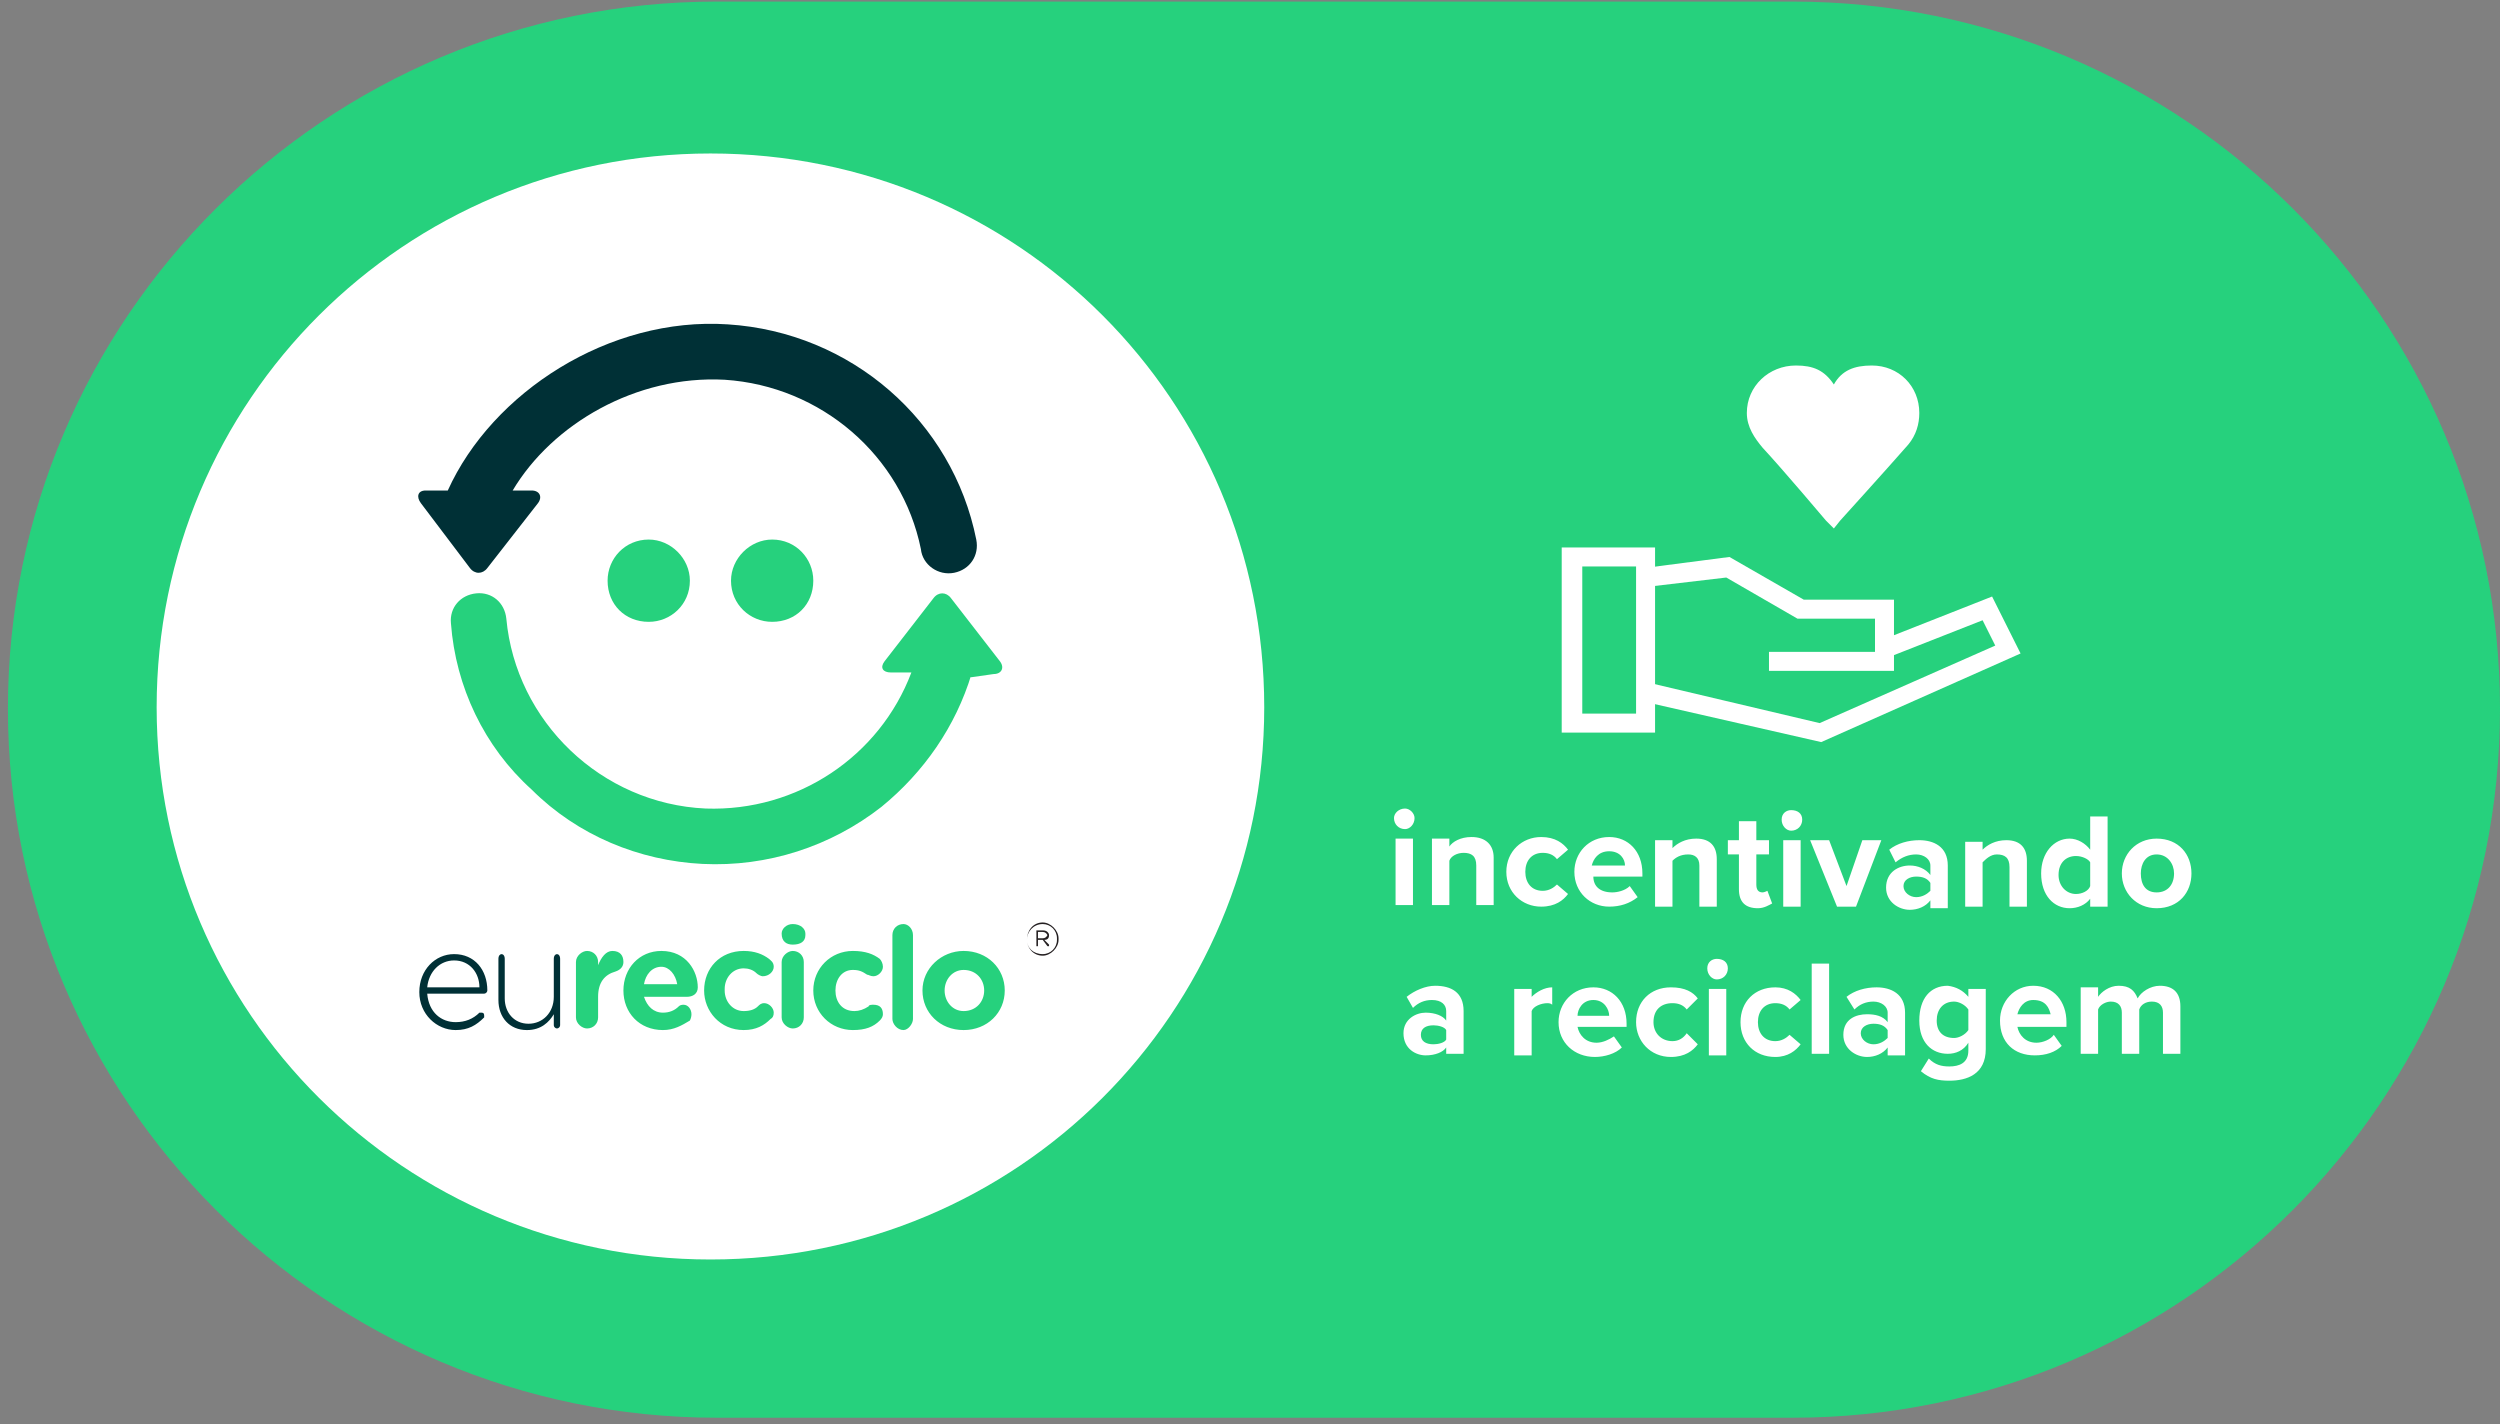 <svg xmlns="http://www.w3.org/2000/svg" viewBox="0 0 158 90" width="158" height="90"><rect x="0" y="0" width="158" height="90" fill="#808080" stroke="none"/><title>New Project</title><style>		.s0 { fill: #26d17d } 		.s1 { fill: #ffffff } 		.s2 { fill: #003036 } 		.s3 { fill: #241f21 } 	</style><g id="Folder 1"><path id="Path 21" class="s0" d="m113.3 0.1h-68c-24.7 0-44.8 20-44.8 44.7 0 24.7 20.1 44.8 44.8 44.8h70.4-2.4c24.7 0 44.7-20.1 44.7-44.8 0-24.7-20-44.7-44.7-44.7z"></path><path id="Path 22" class="s1" d="m109.3 35.2l-5.4 0.7 0.1 1.2 5.1-0.6 4.5 2.6h4.9v2.1h-6.7v1.2h7.9v-4.5h-5.7zm16.6 2.5l-7.1 2.8 0.4 1.1 6.1-2.4 0.8 1.6-11.1 4.9-11-2.6-0.3 1.2 11.4 2.6 12.6-5.6z"></path><path id="Path 23" fill-rule="evenodd" class="s1" d="m104.6 34.6v11.7h-5.9v-11.7zm-4.6 10.5h3.4v-9.3h-3.4zm15.9-20.8c0.5-0.9 1.3-1.2 2.4-1.2 1.7 0 3 1.3 3 3 0 0.7-0.2 1.4-0.7 2-1.4 1.6-4.3 4.8-4.3 4.8l-0.4 0.5-0.5-0.5c0 0-2.7-3.2-4-4.6-0.5-0.6-1-1.3-1-2.2 0-1.7 1.4-3 3.1-3 1.1 0 1.8 0.3 2.4 1.2zm20.8 39.7c0-0.4-0.2-0.7-0.7-0.7-0.4 0-0.7 0.2-0.8 0.5v2.8h-1.1v-2.6c0-0.4-0.2-0.7-0.7-0.7-0.3 0-0.7 0.2-0.8 0.5v2.8h-1.1v-4.2h1.1v0.6c0.2-0.3 0.7-0.7 1.3-0.7 0.7 0 1 0.3 1.2 0.8 0.2-0.4 0.8-0.8 1.4-0.8 0.8 0 1.3 0.4 1.3 1.3v3h-1.1zm-8.2-1.7c1.3 0 2.1 1 2.1 2.3v0.3h-3.1c0.1 0.5 0.5 1 1.2 1 0.4 0 0.9-0.2 1.1-0.5l0.5 0.7c-0.4 0.4-1 0.6-1.7 0.6-1.3 0-2.2-0.8-2.2-2.2 0-1.2 0.9-2.2 2.1-2.2zm-1 1.8h2.1c-0.1-0.4-0.3-0.9-1.1-0.9-0.6 0-0.9 0.5-1 0.9zm-5.6 2.8c0.4 0.4 0.8 0.5 1.3 0.5 0.6 0 1.2-0.2 1.2-1v-0.5c-0.3 0.5-0.8 0.7-1.3 0.7-1 0-1.8-0.7-1.8-2.1 0-1.4 0.7-2.2 1.8-2.2q0.8 0.1 1.3 0.7v-0.5h1.1v3.8c0 1.6-1.2 2-2.3 2-0.7 0-1.2-0.1-1.8-0.6zm2.5-3.1c-0.2-0.3-0.6-0.5-0.9-0.5-0.7 0-1.1 0.5-1.1 1.2 0 0.7 0.4 1.1 1.1 1.1 0.3 0 0.7-0.2 0.9-0.5zm-5.1 2.4c-0.3 0.4-0.8 0.6-1.3 0.6-0.7 0-1.5-0.5-1.5-1.4 0-1 0.8-1.3 1.5-1.3 0.5 0 1 0.1 1.3 0.5v-0.6c0-0.4-0.4-0.7-0.9-0.7q-0.7 0-1.2 0.5l-0.5-0.8c0.5-0.4 1.2-0.6 1.9-0.6 0.9 0 1.8 0.4 1.8 1.6v2.7h-1.1zm0-1.1c-0.2-0.3-0.5-0.4-0.9-0.4-0.4 0-0.8 0.2-0.8 0.6 0 0.4 0.4 0.7 0.8 0.7 0.4 0 0.7-0.2 0.9-0.4zm-4.8-4.2h1.1v5.7h-1.1zm-2.3 1.5c0.8 0 1.3 0.4 1.6 0.8l-0.7 0.6q-0.3-0.4-0.9-0.4c-0.7 0-1.1 0.5-1.1 1.2 0 0.7 0.4 1.2 1.1 1.2 0.4 0 0.7-0.2 0.9-0.4l0.7 0.6c-0.3 0.4-0.8 0.8-1.6 0.8-1.3 0-2.2-0.9-2.2-2.2 0-1.3 0.9-2.2 2.2-2.2zm-4.2 0.1h1.1v4.2h-1.1zm-0.1-1.3c0-0.4 0.3-0.6 0.6-0.6 0.4 0 0.7 0.2 0.7 0.6 0 0.4-0.3 0.7-0.7 0.7-0.3 0-0.6-0.3-0.6-0.7zm-2.3 1.2c0.9 0 1.4 0.3 1.7 0.7l-0.7 0.7q-0.3-0.4-0.9-0.4c-0.7 0-1.2 0.4-1.2 1.2 0 0.7 0.5 1.2 1.2 1.2 0.4 0 0.7-0.2 0.9-0.5l0.7 0.7c-0.3 0.4-0.8 0.8-1.7 0.8-1.3 0-2.2-1-2.2-2.2 0-1.3 0.9-2.2 2.2-2.2zm-4.9 0c1.2 0 2.1 0.9 2.1 2.3v0.2h-3.1c0.1 0.5 0.5 1 1.2 1 0.4 0 0.8-0.2 1.1-0.4l0.5 0.7c-0.4 0.4-1.1 0.6-1.7 0.6-1.3 0-2.3-0.9-2.3-2.2 0-1.2 0.9-2.2 2.2-2.2zm-1 1.8h2c0-0.4-0.3-1-1-1-0.7 0-1 0.6-1 1zm-4-1.7h1.1v0.5c0.3-0.3 0.8-0.6 1.3-0.6v1.1q-0.1-0.1-0.3-0.1c-0.4 0-0.9 0.2-1 0.5v2.8h-1.1zm-4.3 3.7c-0.2 0.3-0.7 0.5-1.3 0.5-0.6 0-1.4-0.4-1.4-1.4 0-0.9 0.8-1.3 1.4-1.3 0.6 0 1.1 0.2 1.3 0.5v-0.6c0-0.4-0.3-0.7-0.9-0.7q-0.7 0-1.2 0.5l-0.4-0.7c0.5-0.4 1.2-0.7 1.8-0.7 1 0 1.8 0.4 1.8 1.6v2.7h-1.1zm0-1.1c-0.1-0.2-0.5-0.3-0.8-0.3-0.5 0-0.8 0.2-0.8 0.6 0 0.4 0.3 0.6 0.8 0.6 0.3 0 0.7-0.1 0.8-0.3z"></path><path id="Path 24" fill-rule="evenodd" class="s1" d="m134.1 55.2c0-1.2 0.9-2.2 2.2-2.2 1.4 0 2.2 1 2.2 2.2 0 1.2-0.8 2.2-2.2 2.2-1.3 0-2.2-1-2.2-2.2zm3.3 0c0-0.6-0.4-1.2-1.1-1.2-0.7 0-1 0.6-1 1.2 0 0.7 0.3 1.2 1 1.2 0.7 0 1.1-0.5 1.1-1.2zm-5.3 1.6c-0.3 0.4-0.8 0.6-1.3 0.6-1 0-1.8-0.8-1.8-2.2 0-1.3 0.8-2.2 1.8-2.2 0.5 0 1 0.3 1.3 0.7v-2.1h1.1v5.7h-1.1zm0-2.3c-0.1-0.2-0.5-0.4-0.9-0.4-0.6 0-1.1 0.4-1.1 1.2 0 0.7 0.5 1.2 1.1 1.2 0.4 0 0.8-0.2 0.9-0.5zm-5.1 0.3c0-0.6-0.3-0.8-0.8-0.8-0.4 0-0.7 0.3-0.9 0.5v2.8h-1.1v-4.1h1.1v0.5c0.3-0.3 0.8-0.6 1.5-0.6 0.9 0 1.3 0.5 1.3 1.3v2.9h-1.1zm-5 2.1c-0.3 0.4-0.8 0.6-1.3 0.6-0.7 0-1.5-0.5-1.5-1.4 0-1 0.8-1.4 1.5-1.4 0.5 0 1 0.2 1.3 0.6v-0.6c0-0.4-0.4-0.7-0.9-0.7q-0.7 0-1.3 0.5l-0.4-0.8c0.5-0.4 1.2-0.6 1.9-0.6 0.9 0 1.8 0.4 1.8 1.6v2.7h-1.1zm0-1.1c-0.2-0.3-0.5-0.4-0.9-0.4-0.4 0-0.8 0.2-0.8 0.6 0 0.4 0.4 0.7 0.8 0.7 0.4 0 0.7-0.2 0.9-0.4zm-7.6-2.7h1.2l1.1 2.9 1-2.9h1.2l-1.6 4.2h-1.2zm-1.7 0h1.1v4.2h-1.1zm-0.1-1.3c0-0.4 0.3-0.6 0.6-0.6 0.4 0 0.7 0.2 0.7 0.6 0 0.4-0.3 0.7-0.7 0.7-0.3 0-0.6-0.3-0.6-0.7zm-2.7 4.4v-2.2h-0.7v-0.9h0.7v-1.2h1.1v1.2h0.8v0.9h-0.8v1.9c0 0.3 0.1 0.5 0.4 0.5 0.1 0 0.3-0.1 0.3-0.1l0.3 0.8c-0.2 0.1-0.5 0.3-0.9 0.3-0.8 0-1.2-0.4-1.2-1.2zm-2.5-1.5c0-0.5-0.3-0.7-0.7-0.7-0.5 0-0.8 0.2-1 0.4v2.9h-1.1v-4.2h1.1v0.5c0.3-0.3 0.8-0.6 1.5-0.6 0.9 0 1.3 0.5 1.3 1.3v3h-1.1zm-5.7-1.8c1.2 0 2.1 0.9 2.1 2.3v0.2h-3.1c0 0.6 0.4 1 1.2 1 0.3 0 0.8-0.1 1.1-0.4l0.5 0.7c-0.5 0.4-1.1 0.6-1.8 0.6-1.2 0-2.2-0.9-2.2-2.2 0-1.2 0.9-2.2 2.2-2.2zm-1.1 1.8h2.1c0-0.4-0.3-0.9-1-0.9-0.7 0-1 0.5-1.1 0.9zm-3.2-1.8c0.9 0 1.4 0.4 1.7 0.8l-0.7 0.6q-0.3-0.4-0.9-0.4c-0.7 0-1.1 0.5-1.1 1.2 0 0.7 0.4 1.2 1.1 1.2 0.4 0 0.7-0.2 0.9-0.4l0.7 0.6c-0.3 0.4-0.8 0.8-1.7 0.8-1.2 0-2.2-0.9-2.2-2.2 0-1.3 1-2.2 2.2-2.2zm-4.1 1.8c0-0.6-0.3-0.8-0.8-0.8-0.4 0-0.8 0.2-0.9 0.5v2.8h-1.1v-4.2h1.1v0.5c0.2-0.3 0.7-0.6 1.4-0.6 0.9 0 1.4 0.5 1.4 1.3v3h-1.1zm-5.1-1.7h1.1v4.2h-1.1zm-0.1-1.3c0-0.3 0.3-0.6 0.7-0.6 0.3 0 0.6 0.3 0.6 0.6 0 0.4-0.3 0.7-0.6 0.7-0.4 0-0.7-0.3-0.7-0.7zm-43.2 27.9c-19.3 0-35-15.6-35-34.9 0-19.4 15.7-35 35-35 19.4 0 35 15.6 35 35 0 19.3-15.6 34.9-35 34.9z"></path><path id="Path 25" class="s0" d="m43.6 36.7c0 1.5-1.2 2.6-2.6 2.6-1.5 0-2.6-1.1-2.6-2.6 0-1.4 1.1-2.6 2.6-2.6 1.4 0 2.6 1.2 2.6 2.6zm7.8 0c0 1.5-1.1 2.6-2.6 2.6-1.4 0-2.6-1.1-2.6-2.6 0-1.4 1.2-2.6 2.6-2.6 1.5 0 2.6 1.2 2.6 2.6zm11.8 5.1l-3.1-4c-0.3-0.4-0.8-0.4-1.1 0l-3.1 4c-0.3 0.4-0.1 0.7 0.4 0.7h1.3c-2 5.3-7.2 8.8-13 8.6-6.6-0.3-12-5.5-12.6-12-0.1-1-0.9-1.7-1.9-1.6-1 0.1-1.7 0.9-1.6 1.9 0.3 4 2.1 7.8 5.1 10.5 2.9 2.9 6.8 4.5 10.8 4.7 4.1 0.2 8.1-1.1 11.3-3.6 2.7-2.2 4.7-5.1 5.7-8.4l-0.1 0.2h0.1l1.4-0.2c0.5 0 0.7-0.4 0.4-0.8z"></path><path id="Path 26" fill-rule="evenodd" class="s2" d="m60.3 36.2c-1 0.2-2-0.5-2.1-1.5-1.2-5.9-6.3-10.3-12.4-10.7-5.6-0.3-10.9 2.8-13.4 7h1.2c0.5 0 0.7 0.4 0.4 0.8l-3.2 4.1c-0.3 0.4-0.8 0.4-1.1 0l-3.1-4.1c-0.3-0.4-0.2-0.8 0.3-0.8h1.4c2.8-6.2 10.2-11 17.7-10.5 7.8 0.5 14.2 6.1 15.7 13.6 0.2 1-0.4 1.9-1.4 2.1zm-31.5 28.9c-1.2 0-2.3-1-2.3-2.4 0-1.4 1-2.4 2.2-2.4 1.3 0 2.1 1 2.1 2.3 0 0.1-0.1 0.2-0.2 0.2h-3.6c0.1 1.2 0.9 1.8 1.8 1.8 0.6 0 1.1-0.2 1.5-0.6q0 0 0.1 0c0.1 0 0.2 0 0.2 0.2q0 0 0 0.1c-0.5 0.5-1 0.8-1.8 0.8zm1.5-2.7c0-0.9-0.6-1.7-1.6-1.7-0.9 0-1.6 0.7-1.7 1.7zm5.1 2.4c0 0.1-0.1 0.2-0.2 0.2-0.1 0-0.2-0.1-0.2-0.2v-0.7c-0.3 0.5-0.8 1-1.7 1-1.1 0-1.8-0.8-1.8-1.9v-2.6c0-0.2 0.1-0.3 0.2-0.3 0.1 0 0.2 0.1 0.2 0.3v2.5c0 0.9 0.6 1.6 1.5 1.6 0.9 0 1.6-0.7 1.6-1.7v-2.4c0-0.2 0.1-0.3 0.2-0.3 0.1 0 0.2 0.1 0.2 0.3z"></path><path id="Path 27" class="s0" d="m36.4 60.8c0-0.4 0.4-0.7 0.7-0.7 0.4 0 0.7 0.3 0.7 0.7v0.2c0.2-0.5 0.5-0.9 0.9-0.9 0.5 0 0.7 0.3 0.7 0.7 0 0.3-0.2 0.5-0.5 0.6-0.7 0.2-1.1 0.7-1.1 1.6v1.3c0 0.4-0.3 0.7-0.7 0.7-0.3 0-0.7-0.3-0.7-0.7z"></path><path id="Path 28" fill-rule="evenodd" class="s0" d="m41.9 65.1c-1.5 0-2.5-1.1-2.5-2.5 0-1.4 1-2.5 2.4-2.5 1.6 0 2.3 1.3 2.3 2.3 0 0.4-0.3 0.6-0.7 0.6h-2.7c0.2 0.6 0.6 1 1.2 1q0.6 0 1-0.4 0.1-0.1 0.3-0.1c0.3 0 0.5 0.3 0.5 0.6q0 0.2-0.1 0.4c-0.5 0.3-1 0.6-1.7 0.6zm0.9-2.9c-0.1-0.6-0.5-1.1-1-1.1-0.6 0-1 0.5-1.1 1.1zm1.7 0.4c0-1.4 1-2.5 2.5-2.5 0.7 0 1.2 0.2 1.6 0.5 0.1 0.1 0.3 0.2 0.3 0.5 0 0.3-0.3 0.6-0.7 0.6-0.1 0-0.3-0.1-0.4-0.2-0.2-0.2-0.5-0.3-0.8-0.3-0.7 0-1.2 0.6-1.2 1.3v0.1c0 0.7 0.5 1.3 1.2 1.3 0.4 0 0.7-0.1 0.9-0.3 0.1-0.1 0.2-0.2 0.4-0.2 0.3 0 0.6 0.3 0.6 0.6q0 0.3-0.2 0.4c-0.4 0.4-0.9 0.7-1.7 0.7-1.5 0-2.5-1.2-2.5-2.5zm4.9-1.8c0-0.4 0.4-0.7 0.7-0.7 0.4 0 0.7 0.3 0.7 0.7v3.5c0 0.4-0.3 0.7-0.7 0.7-0.3 0-0.7-0.3-0.7-0.7zm0-1.8c0-0.3 0.3-0.6 0.7-0.6 0.5 0 0.8 0.3 0.8 0.6v0.1c0 0.4-0.3 0.6-0.8 0.6-0.4 0-0.7-0.2-0.7-0.7zm2 3.6c0-1.4 1.1-2.5 2.5-2.5 0.8 0 1.3 0.2 1.7 0.5 0.1 0.1 0.2 0.3 0.2 0.5 0 0.3-0.3 0.6-0.6 0.6-0.2 0-0.3-0.1-0.4-0.1-0.3-0.2-0.5-0.3-0.9-0.3-0.7 0-1.1 0.6-1.1 1.3 0 0.7 0.4 1.3 1.2 1.3 0.3 0 0.6-0.1 0.9-0.3 0-0.1 0.2-0.1 0.3-0.1 0.4 0 0.6 0.2 0.6 0.6q0 0.2-0.2 0.4c-0.4 0.4-0.9 0.6-1.7 0.6-1.4 0-2.5-1.1-2.5-2.5zm5-3.5c0-0.4 0.3-0.7 0.7-0.7 0.3 0 0.6 0.3 0.6 0.7v5.3c0 0.3-0.3 0.7-0.6 0.7-0.4 0-0.7-0.4-0.7-0.7zm1.9 3.5c0-1.4 1.2-2.5 2.6-2.5 1.5 0 2.6 1.1 2.6 2.5 0 1.4-1.1 2.5-2.6 2.5-1.5 0-2.6-1.1-2.6-2.5zm3.9 0c0-0.7-0.5-1.3-1.3-1.3-0.7 0-1.2 0.6-1.2 1.3 0 0.7 0.5 1.3 1.2 1.3 0.8 0 1.3-0.6 1.3-1.3z"></path><path id="Path 29" fill-rule="evenodd" class="s3" d="m64.9 59.4c0-0.6 0.4-1.1 1-1.1 0.5 0 1 0.5 1 1v0.1c0 0.5-0.5 1-1 1-0.6 0-1-0.5-1-1zm1.9 0v-0.1c0-0.5-0.4-0.9-0.9-0.9-0.6 0-1 0.5-1 1 0 0.5 0.4 0.9 1 0.9 0.5 0 0.9-0.4 0.9-0.9zm-1.3-0.5q0-0.1 0-0.1h0.4q0.2 0 0.3 0.1 0.1 0.1 0.1 0.2 0 0.3-0.3 0.3l0.3 0.3q0 0 0 0.1 0 0-0.1 0 0 0 0 0l-0.3-0.4h-0.3v0.4q0 0-0.1 0 0 0 0 0zm0.4 0.4q0.2 0 0.3-0.2-0.1-0.2-0.3-0.2h-0.3v0.4z"></path></g></svg>